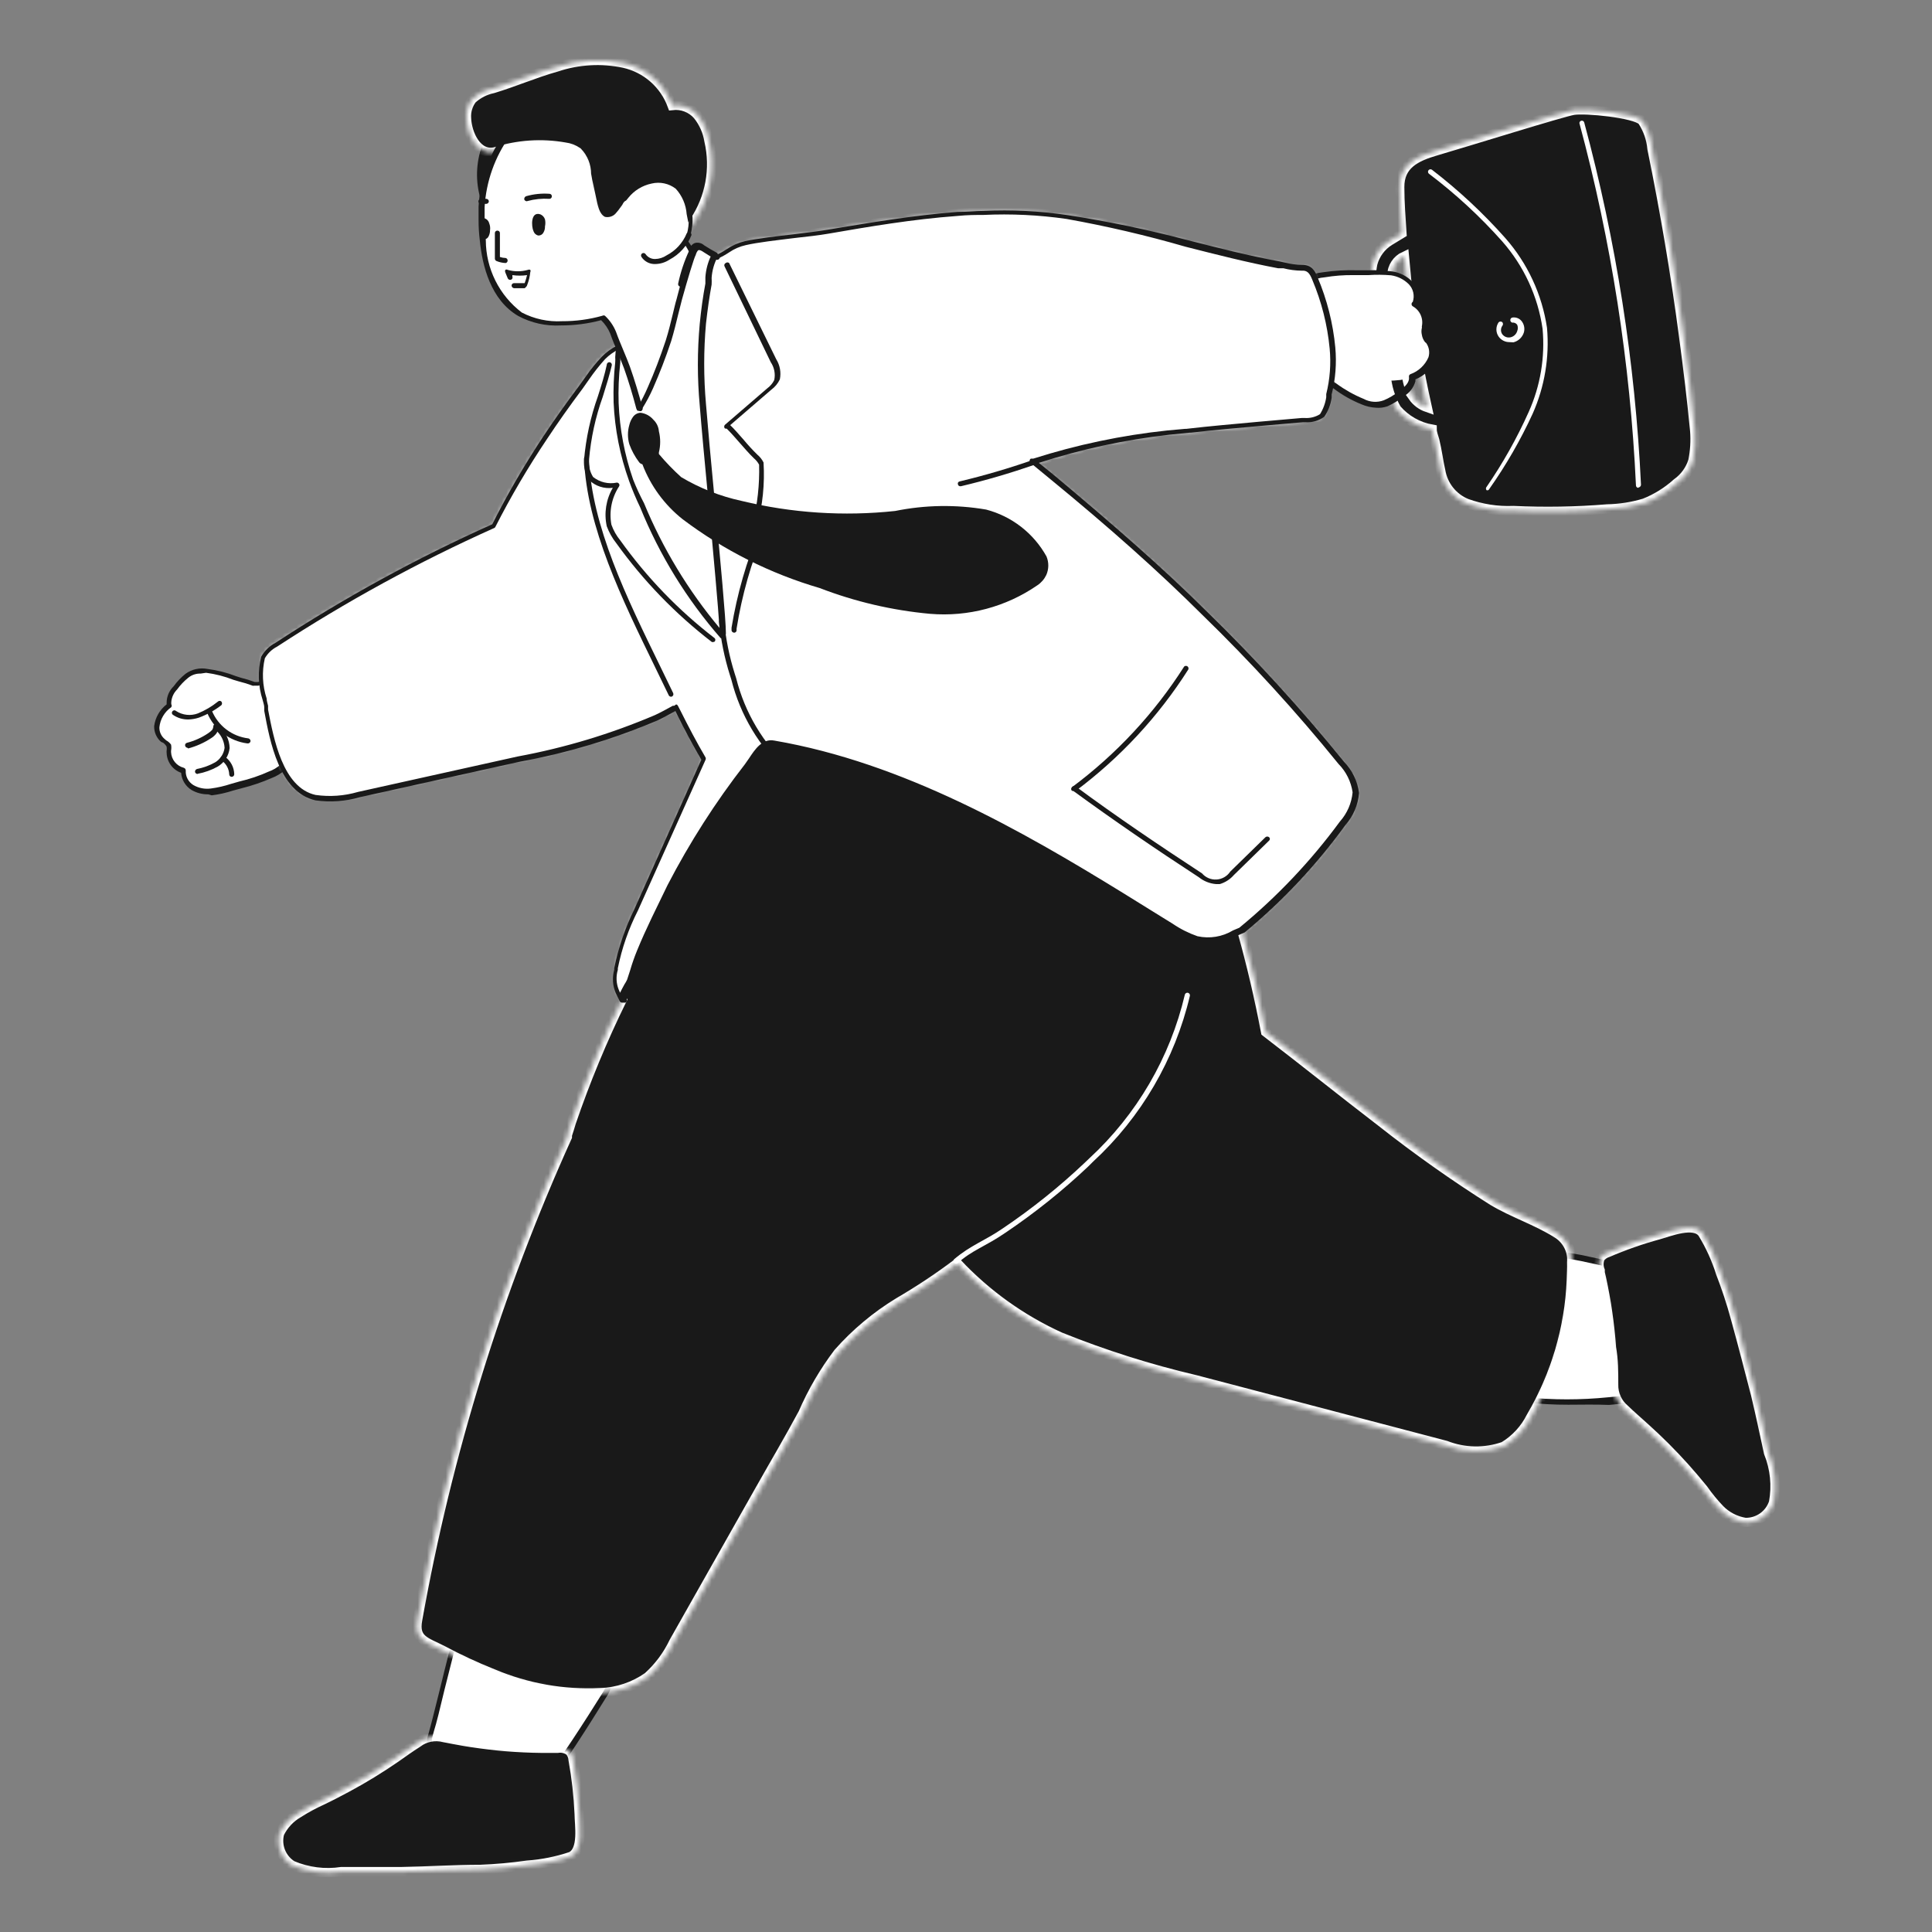 <svg xmlns="http://www.w3.org/2000/svg" width="414" height="414" viewBox="0 0 414 414" fill="none"><rect x="0" y="0" width="414" height="414" fill="#808080" stroke="none"/><path d="M344.655 300.107L347.803 299.848C348.682 299.839 349.532 299.535 350.218 298.985C350.617 298.472 350.87 297.862 350.951 297.217C351.9 292.905 352.849 288.592 353.841 284.28C354.187 282.14 354.662 280.023 355.264 277.94C355.695 276.647 357.334 275.31 356.471 273.628C356.183 273.264 355.825 272.961 355.417 272.739C355.01 272.517 354.561 272.379 354.099 272.334L338.919 269.057C336.487 268.716 334.09 268.153 331.761 267.375C331.243 267.159 327.103 265.219 327.103 265.391C326.501 265.088 325.837 264.93 325.163 264.93C324.488 264.93 323.824 265.088 323.222 265.391C322.796 265.797 322.458 266.285 322.228 266.827C321.998 267.368 321.881 267.951 321.885 268.539C321.454 271.903 321.023 275.223 320.634 278.587C320.412 282.343 319.907 286.077 319.125 289.757C318.745 291.313 318.806 292.944 319.301 294.467C319.797 295.991 320.706 297.346 321.928 298.382C323.45 299.328 325.185 299.876 326.974 299.977C332.849 300.594 338.771 300.637 344.655 300.107Z" fill="white"></path><path d="M92.503 370.875C92.423 371.254 92.322 371.628 92.201 371.996C90.864 376.74 96.514 378.034 99.748 379.802C101.959 380.97 104.066 382.326 106.044 383.856C107.046 384.614 107.933 385.515 108.675 386.529C109.322 387.392 109.926 387.996 111.219 387.435C112.795 386.519 114.244 385.403 115.532 384.114C120.362 377.473 125.063 370.099 129.375 363.069C130.036 362.11 130.459 361.008 130.609 359.853C130.759 358.698 130.632 357.524 130.238 356.428C129.849 355.479 128.297 354.876 127.478 354.401C126.011 353.539 124.545 352.719 123.165 351.986C117.197 349.057 110.957 346.718 104.535 345C103.857 344.695 103.122 344.538 102.379 344.538C101.635 344.538 100.901 344.695 100.223 345C99.341 345.733 98.721 346.731 98.454 347.846C97.204 351.641 93.624 367.08 92.503 370.875Z" fill="white"></path><path d="M43.125 148.695C41.444 148.898 39.793 149.304 38.209 149.902C35.147 151.239 31.611 155.509 34.888 158.527C35.319 158.916 35.88 159.261 36.096 159.821C36.184 160.32 36.184 160.831 36.096 161.331C36.169 162.209 36.511 163.044 37.074 163.722C37.637 164.401 38.394 164.891 39.244 165.126C39.211 165.843 39.369 166.557 39.702 167.194C40.036 167.83 40.532 168.367 41.141 168.748C42.438 169.52 43.96 169.825 45.454 169.611C47.583 169.284 49.687 168.808 51.75 168.187C53.938 167.643 56.074 166.907 58.133 165.988C59.142 165.608 60.066 165.03 60.85 164.29C61.635 163.55 62.265 162.661 62.704 161.676C63.22 159.886 63.22 157.988 62.704 156.199C62.312 154.217 61.809 152.258 61.194 150.334C61.005 149.506 60.641 148.728 60.128 148.052C59.615 147.375 58.964 146.815 58.219 146.409C57.19 146.022 56.056 146.022 55.028 146.409C51.017 147.531 47.049 148.005 43.125 148.695Z" fill="white"></path><path d="M44.333 143.908C43.591 143.744 42.822 143.74 42.079 143.896C41.335 144.053 40.633 144.365 40.02 144.814C39.07 145.556 38.228 146.427 37.519 147.402C37.098 147.802 36.763 148.284 36.533 148.818C36.304 149.351 36.184 149.926 36.182 150.507C36.281 151.009 36.496 151.482 36.811 151.886C37.125 152.291 37.53 152.616 37.993 152.835C39.873 153.676 41.971 153.903 43.987 153.482C46.316 153.18 48.645 152.706 50.974 152.447C52.024 152.495 53.071 152.302 54.035 151.884C54.999 151.465 55.855 150.832 56.537 150.032C58.521 147.1 51.966 145.978 50.327 145.418C48.409 144.638 46.391 144.13 44.333 143.908Z" fill="white"></path><path d="M291.956 86.25C292.694 86.638 293.506 86.866 294.339 86.918C295.171 86.97 296.006 86.845 296.786 86.552C297.987 86.018 299.117 85.337 300.15 84.525C301.274 83.903 302.11 82.866 302.479 81.636C302.515 81.077 302.42 80.517 302.203 80.001C301.986 79.484 301.652 79.025 301.228 78.66C299.498 77.221 297.351 76.374 295.104 76.245C292.517 75.9 289.929 75.727 287.385 75.339C286.293 74.982 285.133 74.882 283.996 75.046C282.859 75.211 281.776 75.636 280.83 76.288C277.898 78.832 284.496 81.851 286.048 82.929C287.872 84.277 289.857 85.392 291.956 86.25Z" fill="white"></path><mask id="path-6-inside-1_481_430" fill="white"><path d="M363.156 92.287C362.509 85.517 361.689 78.789 360.784 72.062C359.016 58.607 356.73 45.195 354.013 31.912C353.825 29.755 353.099 27.679 351.9 25.875C350.304 24.236 339.653 23.201 337.151 23.632C334.65 24.064 315.071 30.187 307.697 32.344C303.384 33.594 299.891 35.319 299.934 40.106C299.934 43.384 300.193 46.704 300.409 50.025L297.778 51.62C295.994 52.724 294.698 54.467 294.156 56.494C293.746 58.572 293.746 60.711 294.156 62.79C294.587 65.765 295.104 68.698 295.579 71.674L297.002 80.299C297.207 82.896 297.988 85.415 299.288 87.673C301.241 89.946 303.924 91.471 306.878 91.985C306.878 92.762 307.223 93.581 307.438 94.357C307.999 96.643 308.214 98.67 308.732 100.955C308.994 102.478 309.638 103.91 310.603 105.117C311.568 106.323 312.824 107.266 314.252 107.855C317.468 109.023 320.881 109.55 324.3 109.408C330.999 109.724 337.712 109.609 344.396 109.063C347.1 109.011 349.784 108.59 352.374 107.812C354.927 106.8 357.279 105.34 359.318 103.5C360.957 102.34 362.17 100.673 362.768 98.756C363.197 96.628 363.328 94.451 363.156 92.287ZM302.781 84.999C301.833 82.967 301.291 80.77 301.185 78.53C300.797 76.159 300.409 73.83 300.064 71.458C299.053 67.358 298.447 63.17 298.253 58.952C298.277 58.094 298.541 57.261 299.013 56.545C299.485 55.829 300.148 55.258 300.926 54.898C301.53 61.669 302.306 68.396 303.428 75.08C304.118 79.177 304.937 83.274 305.842 87.328C304.588 86.898 303.501 86.083 302.737 84.999H302.781Z"></path></mask><path d="M363.156 92.287C362.509 85.517 361.689 78.789 360.784 72.062C359.016 58.607 356.73 45.195 354.013 31.912C353.825 29.755 353.099 27.679 351.9 25.875C350.304 24.236 339.653 23.201 337.151 23.632C334.65 24.064 315.071 30.187 307.697 32.344C303.384 33.594 299.891 35.319 299.934 40.106C299.934 43.384 300.193 46.704 300.409 50.025L297.778 51.62C295.994 52.724 294.698 54.467 294.156 56.494C293.746 58.572 293.746 60.711 294.156 62.79C294.587 65.765 295.104 68.698 295.579 71.674L297.002 80.299C297.207 82.896 297.988 85.415 299.288 87.673C301.241 89.946 303.924 91.471 306.878 91.985C306.878 92.762 307.223 93.581 307.438 94.357C307.999 96.643 308.214 98.67 308.732 100.955C308.994 102.478 309.638 103.91 310.603 105.117C311.568 106.323 312.824 107.266 314.252 107.855C317.468 109.023 320.881 109.55 324.3 109.408C330.999 109.724 337.712 109.609 344.396 109.063C347.1 109.011 349.784 108.59 352.374 107.812C354.927 106.8 357.279 105.34 359.318 103.5C360.957 102.34 362.17 100.673 362.768 98.756C363.197 96.628 363.328 94.451 363.156 92.287ZM302.781 84.999C301.833 82.967 301.291 80.77 301.185 78.53C300.797 76.159 300.409 73.83 300.064 71.458C299.053 67.358 298.447 63.17 298.253 58.952C298.277 58.094 298.541 57.261 299.013 56.545C299.485 55.829 300.148 55.258 300.926 54.898C301.53 61.669 302.306 68.396 303.428 75.08C304.118 79.177 304.937 83.274 305.842 87.328C304.588 86.898 303.501 86.083 302.737 84.999H302.781Z" fill="#191919" stroke="white" stroke-width="2" mask="url(#path-6-inside-1_481_430)"></path><path d="M294.587 81.42C296.421 81.635 298.273 81.635 300.107 81.42C303.729 80.902 308.732 77.452 306.101 73.269C305.683 72.763 305.375 72.175 305.196 71.544C305.188 70.997 305.29 70.454 305.497 69.948C305.698 68.991 305.588 67.994 305.185 67.103C304.782 66.212 304.106 65.471 303.255 64.989C303.5 64.251 303.541 63.461 303.374 62.702C303.207 61.943 302.838 61.243 302.306 60.676C301.149 59.513 299.626 58.782 297.994 58.606C295.639 58.434 293.276 58.434 290.921 58.606C288.468 58.527 286.013 58.685 283.59 59.081C281.228 59.29 279.043 60.421 277.509 62.229C276.509 64.001 276.031 66.019 276.129 68.051C276 70.263 276 72.48 276.129 74.692C276.084 75.623 276.242 76.553 276.592 77.417C276.942 78.28 277.476 79.058 278.156 79.695C279.17 80.332 280.381 80.577 281.563 80.385C285.962 80.341 290.274 81.031 294.587 81.42Z" fill="white"></path><path d="M336.073 301.013C332.975 301.022 329.879 300.849 326.801 300.495C324.904 300.4 323.063 299.821 321.454 298.813C320.17 297.697 319.214 296.252 318.69 294.634C318.165 293.015 318.092 291.285 318.478 289.628C319.143 287.012 319.576 284.342 319.772 281.65C319.772 280.744 319.772 279.838 320.074 278.933L321.324 268.885C321.329 268.227 321.47 267.577 321.737 266.976C322.004 266.375 322.392 265.836 322.877 265.391C323.542 265.044 324.282 264.862 325.033 264.862C325.784 264.862 326.524 265.044 327.189 265.391C328.683 265.87 330.127 266.491 331.502 267.246L332.062 267.375C333.635 267.964 335.27 268.369 336.936 268.583L339.092 268.971L354.315 272.291C354.848 272.34 355.365 272.499 355.833 272.759C356.301 273.019 356.709 273.374 357.032 273.801C357.808 275.138 357.032 276.302 356.428 277.294C356.216 277.64 356.029 278 355.867 278.372C355.414 279.779 355.082 281.221 354.876 282.685C354.876 283.418 354.574 284.108 354.444 284.798L351.555 297.735C351.464 298.466 351.164 299.154 350.692 299.719C349.937 300.402 348.951 300.772 347.932 300.754L344.784 301.056C341.679 300.926 338.79 301.013 336.073 301.013ZM324.774 265.909C324.331 265.884 323.892 266.005 323.524 266.254C323.159 266.623 322.872 267.061 322.679 267.542C322.487 268.024 322.393 268.539 322.402 269.057L321.152 279.105C321.152 279.968 321.152 280.873 320.85 281.736C320.622 284.484 320.175 287.21 319.513 289.886C319.183 291.339 319.249 292.854 319.704 294.272C320.16 295.691 320.987 296.961 322.101 297.951C323.56 298.843 325.222 299.347 326.931 299.417C332.81 300.007 338.733 300.007 344.612 299.417L347.76 299.115C348.51 299.139 349.244 298.895 349.83 298.425C350.158 297.983 350.366 297.463 350.434 296.916L353.28 284.625C353.28 283.935 353.582 283.245 353.711 282.512C353.969 281.055 354.315 279.615 354.746 278.2C354.924 277.742 355.156 277.308 355.436 276.906C356.083 275.871 356.428 275.224 355.997 274.534C355.749 274.244 355.446 274.007 355.106 273.837C354.765 273.667 354.393 273.566 354.013 273.542L338.79 270.221L336.677 269.833C334.914 269.618 333.189 269.168 331.545 268.496L331.071 268.281C328.828 267.289 327.491 266.685 327.146 266.599C326.393 266.256 325.594 266.024 324.774 265.909Z" fill="#191919"></path><path d="M110.314 388.125C109.881 388.087 109.464 387.941 109.102 387.7C108.74 387.459 108.445 387.13 108.244 386.745C107.532 385.785 106.69 384.929 105.742 384.201C103.777 382.686 101.685 381.344 99.489 380.19L97.463 379.5C94.358 378.077 90.476 376.309 91.684 371.996L91.986 370.918C92.417 369.409 93.279 365.916 94.185 362.293C95.565 356.644 97.161 350.218 97.894 348.019C98.199 346.783 98.894 345.679 99.877 344.871C100.631 344.537 101.447 344.364 102.271 344.364C103.095 344.364 103.911 344.537 104.664 344.871C111.15 346.565 117.449 348.905 123.467 351.857C124.976 352.59 126.442 353.409 127.779 354.272L128.383 354.617C129.376 354.986 130.223 355.667 130.798 356.557C131.231 357.736 131.374 359.001 131.217 360.247C131.059 361.493 130.605 362.682 129.892 363.716C126.141 369.754 121.267 377.559 115.791 384.847C114.505 386.176 113.056 387.335 111.478 388.297C111.082 388.33 110.683 388.271 110.314 388.125ZM102.077 345C101.513 344.977 100.957 345.128 100.481 345.431C99.698 346.104 99.154 347.011 98.929 348.019C98.196 350.175 96.643 356.644 95.22 362.207C94.314 366.045 93.495 369.366 93.021 370.832L92.719 371.91C91.77 375.317 94.875 376.74 97.894 378.12L100.007 379.112C102.253 380.365 104.389 381.807 106.389 383.424C107.434 384.21 108.363 385.139 109.149 386.184C109.753 387.09 110.141 387.349 111.004 386.961C112.459 386.071 113.805 385.014 115.014 383.812C120.362 376.567 125.364 368.762 129.116 362.767C129.713 361.869 130.093 360.845 130.228 359.775C130.363 358.705 130.248 357.619 129.892 356.601C129.677 356.04 128.771 355.566 128.038 355.177L127.348 354.789C125.925 353.97 124.459 353.151 123.036 352.417C117.1 349.505 110.888 347.194 104.492 345.517C103.707 345.262 102.898 345.089 102.077 345Z" fill="#191919"></path><path d="M44.634 170.214C43.362 170.238 42.109 169.91 41.012 169.265C40.384 168.869 39.858 168.331 39.476 167.694C39.094 167.058 38.867 166.34 38.812 165.6C37.917 165.283 37.14 164.701 36.585 163.93C36.03 163.159 35.724 162.237 35.708 161.287C35.686 161.159 35.686 161.028 35.708 160.899C35.754 160.599 35.754 160.294 35.708 159.994C35.525 159.671 35.275 159.392 34.974 159.174L34.5 158.959C34.023 158.54 33.645 158.022 33.391 157.44C33.138 156.859 33.016 156.229 33.034 155.595C33.273 153.75 34.235 152.075 35.708 150.937V150.592C35.709 149.932 35.843 149.278 36.102 148.67C36.361 148.063 36.741 147.514 37.217 147.056C37.939 146.053 38.795 145.154 39.761 144.382C40.432 143.897 41.195 143.554 42.004 143.376C42.813 143.198 43.649 143.188 44.462 143.347C46.559 143.613 48.615 144.134 50.586 144.9L51.664 145.245C52.659 145.486 53.638 145.788 54.596 146.15H55.286C56.26 145.787 57.332 145.787 58.305 146.15C59.129 146.592 59.848 147.206 60.413 147.95C60.979 148.694 61.378 149.551 61.583 150.463C62.191 152.404 62.695 154.376 63.092 156.371C63.633 158.259 63.633 160.262 63.092 162.15C62.624 163.198 61.953 164.142 61.116 164.926C60.279 165.711 59.294 166.321 58.219 166.721C56.127 167.633 53.964 168.369 51.75 168.92L49.982 169.395C48.481 169.887 46.935 170.234 45.367 170.43L44.634 170.214ZM42.996 144.339C42.024 144.307 41.074 144.629 40.322 145.245C39.423 145.969 38.626 146.81 37.95 147.746C37.222 148.473 36.779 149.437 36.699 150.463V150.894C36.761 150.991 36.793 151.103 36.793 151.218C36.793 151.332 36.761 151.444 36.699 151.541C35.987 152.032 35.391 152.672 34.952 153.417C34.512 154.161 34.24 154.993 34.155 155.854C34.141 156.328 34.235 156.799 34.429 157.233C34.623 157.666 34.913 158.049 35.276 158.355L35.621 158.657C36.031 158.875 36.386 159.185 36.656 159.562C36.738 159.99 36.738 160.429 36.656 160.856C36.656 160.856 36.656 161.115 36.656 161.201C36.696 161.972 36.981 162.71 37.47 163.307C37.959 163.904 38.626 164.33 39.373 164.522C39.502 164.56 39.614 164.64 39.692 164.749C39.77 164.859 39.81 164.991 39.804 165.125C39.77 165.743 39.904 166.358 40.193 166.905C40.482 167.452 40.914 167.91 41.443 168.23C42.578 168.884 43.898 169.142 45.195 168.964C46.66 168.769 48.104 168.437 49.508 167.972L51.319 167.454C53.468 166.958 55.562 166.25 57.572 165.341C58.519 165.012 59.389 164.495 60.13 163.82C60.871 163.146 61.468 162.328 61.884 161.417C62.374 159.712 62.374 157.903 61.884 156.199C61.483 154.29 60.979 152.404 60.375 150.549C60.206 149.792 59.881 149.079 59.421 148.455C58.961 147.832 58.375 147.311 57.701 146.927C56.95 146.649 56.124 146.649 55.373 146.927H54.855H54.424C54.376 146.947 54.325 146.957 54.273 146.957C54.221 146.957 54.17 146.947 54.122 146.927C53.164 146.564 52.185 146.262 51.189 146.021L50.025 145.676C48.139 144.937 46.169 144.43 44.16 144.167L42.996 144.339Z" fill="#191919"></path><path d="M294.846 87.371C293.775 87.313 292.724 87.064 291.741 86.638C289.599 85.775 287.583 84.629 285.746 83.231L284.625 82.585C283.652 82.043 282.715 81.438 281.822 80.773H280.959C279.838 80.909 278.707 80.6 277.811 79.911C277.085 79.225 276.511 78.395 276.124 77.474C275.738 76.553 275.549 75.562 275.569 74.563C275.569 72.278 275.569 69.949 275.569 67.879C275.487 65.737 276.011 63.614 277.078 61.755C277.866 60.796 278.835 60.001 279.93 59.416C281.025 58.832 282.225 58.469 283.461 58.348C285.929 57.98 288.426 57.836 290.921 57.917H293.25C294.965 57.853 296.682 57.939 298.382 58.176C300.03 58.418 301.55 59.208 302.694 60.418C303.22 60.992 303.603 61.681 303.813 62.431C304.022 63.18 304.053 63.968 303.902 64.731C304.795 65.292 305.494 66.115 305.903 67.087C306.312 68.059 306.411 69.134 306.187 70.165V70.553C306.133 70.881 306.133 71.216 306.187 71.545C306.278 71.947 306.471 72.318 306.748 72.623L307.05 73.097C307.444 73.654 307.7 74.296 307.797 74.97C307.894 75.645 307.831 76.333 307.611 76.978C307.231 77.958 306.652 78.847 305.909 79.59C305.167 80.332 304.277 80.912 303.298 81.291C303.317 81.434 303.317 81.579 303.298 81.722C302.911 83.094 301.996 84.257 300.754 84.957C299.697 85.804 298.538 86.514 297.304 87.07C296.514 87.34 295.677 87.443 294.846 87.371ZM290.016 58.952C287.95 58.925 285.886 59.084 283.849 59.426C282.753 59.513 281.685 59.817 280.708 60.32C279.73 60.824 278.863 61.517 278.156 62.359C277.21 64.056 276.747 65.98 276.819 67.922C276.819 69.949 276.819 72.235 276.819 74.477C276.788 75.329 276.933 76.179 277.245 76.973C277.556 77.767 278.028 78.488 278.631 79.091C279.571 79.629 280.662 79.841 281.736 79.695H282.21H282.512C283.417 80.379 284.368 80.998 285.358 81.55C285.732 81.755 286.093 81.986 286.436 82.24C288.223 83.549 290.164 84.635 292.215 85.474C292.87 85.829 293.595 86.04 294.338 86.093C295.082 86.145 295.829 86.037 296.527 85.776C297.695 85.29 298.784 84.637 299.762 83.835C300.754 83.102 301.746 82.326 301.918 81.291C301.938 81.105 301.938 80.917 301.918 80.73C301.902 80.611 301.927 80.49 301.99 80.388C302.053 80.286 302.149 80.209 302.263 80.17C303.116 79.86 303.897 79.379 304.557 78.756C305.218 78.133 305.743 77.381 306.101 76.547C306.256 76.041 306.294 75.506 306.212 74.983C306.129 74.46 305.93 73.963 305.627 73.528L305.368 73.313C305.002 72.85 304.764 72.3 304.678 71.717C304.568 71.249 304.568 70.762 304.678 70.294C304.703 70.18 304.703 70.063 304.678 69.949C304.86 69.117 304.77 68.249 304.421 67.472C304.071 66.695 303.481 66.052 302.737 65.636C302.657 65.586 302.591 65.516 302.545 65.433C302.5 65.35 302.476 65.257 302.476 65.162C302.476 65.067 302.5 64.974 302.545 64.891C302.591 64.808 302.657 64.738 302.737 64.688C302.954 64.037 302.989 63.339 302.837 62.67C302.685 62.001 302.352 61.386 301.875 60.893C300.846 59.87 299.516 59.205 298.08 58.995C296.474 58.856 294.859 58.841 293.25 58.952H290.145H290.016Z" fill="#191919"></path><mask id="path-12-inside-2_481_430" fill="white"><path d="M336.806 270.523C336.907 269.283 336.658 268.038 336.086 266.933C335.514 265.827 334.643 264.905 333.572 264.27C329.259 261.553 324.257 259.958 319.858 257.327C311.62 252.126 303.66 246.497 296.01 240.465C287.687 234.083 279.536 227.528 271.213 221.145C269.833 213.871 268.151 206.684 266.168 199.583C274.293 192.874 281.538 185.165 287.73 176.64C289.387 174.823 290.375 172.496 290.533 170.042C290.193 167.641 289.107 165.409 287.428 163.659C278.356 152.395 268.636 141.668 258.319 131.531C247.883 121.138 236.756 111.478 225.414 102.163L221.533 98.972H222.051C231.171 95.952 240.579 93.885 250.125 92.805L253.316 92.46H254.567H254.136C262.373 91.555 270.653 90.951 278.933 90.131C280.14 90.131 282.21 90.131 283.245 89.096C284.02 87.64 284.49 86.04 284.625 84.396C285.421 81.154 285.683 77.803 285.401 74.477C284.883 69.361 283.619 64.349 281.649 59.599C281.046 58.176 280.399 57.227 278.803 57.27C277.143 57.23 275.494 56.999 273.887 56.58C258.664 53.691 243.699 48.602 228.563 46.403C222.626 45.517 216.618 45.214 210.623 45.497C208.854 45.497 207.043 45.497 205.103 45.756C195.815 46.545 186.574 47.812 177.416 49.551C172.759 50.327 164.479 50.974 159.649 52.009C157.482 52.718 155.422 53.719 153.525 54.984C150.703 56.668 148.169 58.794 146.021 61.281C143.908 63.049 141.709 64.86 139.854 66.801C138.207 69.009 136.406 71.099 134.464 73.054C132.612 74.041 130.864 75.212 129.246 76.547C127.499 78.608 125.872 80.768 124.373 83.016C121.742 86.552 119.198 90.131 116.739 93.797C112.642 99.886 108.926 106.223 105.613 112.772C89.482 119.955 73.938 128.39 59.124 138C57.942 138.629 56.968 139.588 56.321 140.76C55.611 144.264 55.834 147.892 56.968 151.283C58.176 157.622 59.987 169.093 67.663 170.818C70.782 171.255 73.958 171.02 76.978 170.128L111.176 162.538C121.336 160.682 131.258 157.702 140.76 153.654C142.183 152.964 143.52 152.188 145.073 151.455L145.676 152.619C147.358 155.983 149.126 159.347 151.024 162.581L136.534 194.882C134.577 198.853 133.128 203.055 132.221 207.388C131.742 209.023 131.833 210.772 132.48 212.348C132.739 212.994 133.041 213.555 133.343 214.159C129.132 222.729 125.474 231.558 122.389 240.594C122.13 241.457 121.871 242.363 121.569 243.225V243.613C106.628 276.651 95.851 311.417 89.484 347.113C88.665 351.426 91.339 351.814 94.832 353.625C98.358 355.506 101.986 357.191 105.699 358.671C112.946 361.725 120.787 363.111 128.642 362.724C132.293 362.602 135.83 361.418 138.819 359.318C141.147 357.221 143.037 354.686 144.383 351.857L162.883 319.125C165.945 313.691 169.136 308.301 172.069 302.824C174.057 298.225 176.591 293.881 179.616 289.886C183.364 285.652 187.724 282.004 192.553 279.062C196.912 276.525 201.117 273.731 205.146 270.696C211.394 277.341 218.88 282.703 227.183 286.479C236.608 290.278 246.311 293.349 256.206 295.665L309.81 309.724C313.791 311.28 318.198 311.357 322.23 309.939C324.751 308.412 326.786 306.198 328.095 303.557C333.323 294.681 336.285 284.654 336.72 274.361C336.763 272.766 336.849 271.688 336.806 270.523Z"></path></mask><path d="M336.806 270.523C336.907 269.283 336.658 268.038 336.086 266.933C335.514 265.827 334.643 264.905 333.572 264.27C329.259 261.553 324.257 259.958 319.858 257.327C311.62 252.126 303.66 246.497 296.01 240.465C287.687 234.083 279.536 227.528 271.213 221.145C269.833 213.871 268.151 206.684 266.168 199.583C274.293 192.874 281.538 185.165 287.73 176.64C289.387 174.823 290.375 172.496 290.533 170.042C290.193 167.641 289.107 165.409 287.428 163.659C278.356 152.395 268.636 141.668 258.319 131.531C247.883 121.138 236.756 111.478 225.414 102.163L221.533 98.972H222.051C231.171 95.952 240.579 93.885 250.125 92.805L253.316 92.46H254.567H254.136C262.373 91.555 270.653 90.951 278.933 90.131C280.14 90.131 282.21 90.131 283.245 89.096C284.02 87.64 284.49 86.04 284.625 84.396C285.421 81.154 285.683 77.803 285.401 74.477C284.883 69.361 283.619 64.349 281.649 59.599C281.046 58.176 280.399 57.227 278.803 57.27C277.143 57.23 275.494 56.999 273.887 56.58C258.664 53.691 243.699 48.602 228.563 46.403C222.626 45.517 216.618 45.214 210.623 45.497C208.854 45.497 207.043 45.497 205.103 45.756C195.815 46.545 186.574 47.812 177.416 49.551C172.759 50.327 164.479 50.974 159.649 52.009C157.482 52.718 155.422 53.719 153.525 54.984C150.703 56.668 148.169 58.794 146.021 61.281C143.908 63.049 141.709 64.86 139.854 66.801C138.207 69.009 136.406 71.099 134.464 73.054C132.612 74.041 130.864 75.212 129.246 76.547C127.499 78.608 125.872 80.768 124.373 83.016C121.742 86.552 119.198 90.131 116.739 93.797C112.642 99.886 108.926 106.223 105.613 112.772C89.482 119.955 73.938 128.39 59.124 138C57.942 138.629 56.968 139.588 56.321 140.76C55.611 144.264 55.834 147.892 56.968 151.283C58.176 157.622 59.987 169.093 67.663 170.818C70.782 171.255 73.958 171.02 76.978 170.128L111.176 162.538C121.336 160.682 131.258 157.702 140.76 153.654C142.183 152.964 143.52 152.188 145.073 151.455L145.676 152.619C147.358 155.983 149.126 159.347 151.024 162.581L136.534 194.882C134.577 198.853 133.128 203.055 132.221 207.388C131.742 209.023 131.833 210.772 132.48 212.348C132.739 212.994 133.041 213.555 133.343 214.159C129.132 222.729 125.474 231.558 122.389 240.594C122.13 241.457 121.871 242.363 121.569 243.225V243.613C106.628 276.651 95.851 311.417 89.484 347.113C88.665 351.426 91.339 351.814 94.832 353.625C98.358 355.506 101.986 357.191 105.699 358.671C112.946 361.725 120.787 363.111 128.642 362.724C132.293 362.602 135.83 361.418 138.819 359.318C141.147 357.221 143.037 354.686 144.383 351.857L162.883 319.125C165.945 313.691 169.136 308.301 172.069 302.824C174.057 298.225 176.591 293.881 179.616 289.886C183.364 285.652 187.724 282.004 192.553 279.062C196.912 276.525 201.117 273.731 205.146 270.696C211.394 277.341 218.88 282.703 227.183 286.479C236.608 290.278 246.311 293.349 256.206 295.665L309.81 309.724C313.791 311.28 318.198 311.357 322.23 309.939C324.751 308.412 326.786 306.198 328.095 303.557C333.323 294.681 336.285 284.654 336.72 274.361C336.763 272.766 336.849 271.688 336.806 270.523Z" fill="#191919" stroke="white" stroke-width="2" mask="url(#path-12-inside-2_481_430)"></path><path d="M67.663 170.991C70.782 171.428 73.958 171.192 76.978 170.301L111.176 162.711C121.336 160.854 131.258 157.875 140.76 153.827C142.183 153.137 143.52 152.361 145.073 151.628L145.676 152.792C147.358 156.156 149.126 159.519 151.024 162.754L136.534 195.054C134.577 199.026 133.128 203.227 132.221 207.561C131.742 209.195 131.833 210.944 132.48 212.52C132.739 213.124 133.041 213.728 133.343 214.331C133.084 213.814 135.068 210.795 135.24 210.278C135.93 208.164 136.534 205.965 137.353 204.024C139.337 199.281 141.666 194.623 143.865 190.095C148.591 180.996 154.118 172.337 160.382 164.22C161.891 162.236 163.444 158.873 166.204 159.347C193.157 163.875 217.523 177.761 240.638 191.993L251.289 198.591C252.967 199.742 254.795 200.657 256.723 201.308C259.992 201.888 263.36 201.226 266.168 199.453C274.293 192.745 281.538 185.036 287.73 176.511C289.387 174.694 290.375 172.367 290.533 169.913C290.193 167.512 289.107 165.279 287.428 163.53C278.352 152.31 268.632 141.626 258.319 131.531C247.883 121.138 236.756 111.478 225.414 102.163L221.533 98.972H222.051C231.171 95.952 240.579 93.885 250.125 92.805L253.316 92.46H254.567H254.136C262.373 91.555 270.653 90.951 278.933 90.131C280.14 90.131 282.21 90.131 283.245 89.096C284.02 87.64 284.49 86.04 284.625 84.396C285.421 81.154 285.683 77.803 285.401 74.477C284.883 69.361 283.619 64.349 281.649 59.599C281.046 58.176 280.399 57.227 278.803 57.27C277.143 57.23 275.494 56.999 273.887 56.58C258.664 53.691 243.699 48.602 228.563 46.403C222.626 45.517 216.618 45.214 210.623 45.497C208.854 45.497 207.043 45.497 205.103 45.756C195.815 46.545 186.574 47.812 177.416 49.551C172.759 50.327 164.479 50.974 159.649 52.009C157.482 52.718 155.422 53.719 153.525 54.984C150.703 56.668 148.169 58.794 146.021 61.281C143.908 63.049 141.709 64.86 139.854 66.801C138.207 69.009 136.406 71.099 134.464 73.054C132.612 74.041 130.864 75.212 129.246 76.547C127.499 78.608 125.872 80.768 124.373 83.016C121.742 86.552 119.198 90.131 116.739 93.797C112.642 99.886 108.926 106.223 105.613 112.772C89.482 119.955 73.938 128.39 59.124 138C57.942 138.629 56.968 139.588 56.321 140.76C55.611 144.264 55.834 147.892 56.968 151.283C58.176 157.794 59.987 169.266 67.663 170.991Z" fill="white"></path><path d="M133.299 214.849C133.206 214.845 133.114 214.82 133.032 214.775C132.949 214.73 132.879 214.667 132.825 214.59L132.609 214.159L131.919 212.736C131.268 211.177 131.162 209.445 131.618 207.819V207.474C132.511 203.096 133.96 198.85 135.93 194.839L150.291 162.797C148.436 159.605 146.668 156.328 145.072 153.051L144.728 152.361C143.52 153.007 142.312 153.697 141.062 154.301C131.518 158.367 121.553 161.361 111.349 163.228L77.151 170.818C74.058 171.72 70.81 171.955 67.62 171.508C59.858 169.783 57.831 158.872 56.623 152.317V151.541C56.623 151.067 56.407 150.549 56.278 149.989C55.303 146.989 55.199 143.774 55.976 140.717C56.687 139.449 57.751 138.416 59.038 137.741C73.822 128.057 89.353 119.563 105.484 112.34C108.761 105.848 112.418 99.555 116.438 93.495C118.723 90.045 121.224 86.509 124.071 82.714L125.494 80.73C126.543 79.203 127.711 77.761 128.987 76.417C129.941 75.452 131.049 74.65 132.264 74.046C132.973 73.701 133.651 73.297 134.291 72.838C135.498 71.855 136.545 70.691 137.396 69.388C138.071 68.423 138.805 67.501 139.596 66.628C141.579 64.687 143.908 62.876 145.762 61.108C146.609 60.361 147.415 59.569 148.178 58.736C149.651 57.073 151.42 55.699 153.396 54.682C154.211 54.326 154.991 53.893 155.724 53.389C156.933 52.581 158.277 51.997 159.692 51.664C162.366 51.103 166.333 50.629 170.128 50.197C172.888 49.852 175.519 49.55 177.459 49.206C186.084 47.782 195.572 46.144 205.189 45.41C207.431 45.41 209.113 45.195 210.752 45.195C216.776 44.907 222.813 45.211 228.778 46.1C237.419 47.432 245.984 49.217 254.437 51.448C260.906 53.087 267.375 54.769 274.189 56.019L275.353 56.278C276.552 56.581 277.782 56.74 279.019 56.752C281.046 56.752 281.779 58.003 282.339 59.426C284.365 64.205 285.645 69.266 286.134 74.434C286.445 77.817 286.183 81.229 285.358 84.525C285.373 84.755 285.373 84.985 285.358 85.215C285.15 86.685 284.604 88.088 283.763 89.312C282.617 90.151 281.213 90.563 279.795 90.476H279.191L269.79 91.296C265.003 91.727 260.001 92.158 255.127 92.719H254.869L250.556 93.15C241.063 94.224 231.701 96.246 222.611 99.187L225.759 101.732C238.697 112.556 249.392 121.871 258.707 131.143C269.084 141.259 278.861 151.972 287.989 163.228C289.76 165.049 290.894 167.394 291.223 169.912C291.017 172.469 289.989 174.89 288.291 176.812C282.098 185.35 274.853 193.073 266.728 199.798L265.348 200.402C262.821 201.912 259.803 202.376 256.939 201.695C254.99 201.012 253.135 200.085 251.419 198.935L249.004 197.426L240.724 192.294C219.161 179.055 193.89 164.479 166.462 159.821C164.565 159.519 163.314 161.331 162.15 163.142C161.869 163.611 161.552 164.058 161.201 164.479C154.958 172.592 149.459 181.252 144.771 190.354C142.399 194.666 140.243 199.539 138.302 204.197C137.741 205.62 137.267 207.043 136.836 208.509L136.189 210.493C136.003 210.911 135.787 211.315 135.542 211.7C135.047 212.493 134.629 213.331 134.291 214.202C134.336 214.322 134.335 214.456 134.287 214.575C134.239 214.695 134.148 214.792 134.033 214.849H133.299ZM144.9 150.937C144.973 150.953 145.041 150.984 145.101 151.029C145.16 151.074 145.209 151.131 145.245 151.196L145.849 152.361C147.531 155.724 149.299 159.088 151.196 162.322C151.228 162.397 151.245 162.478 151.245 162.56C151.245 162.641 151.228 162.722 151.196 162.797L136.706 195.097C134.71 199.007 133.259 203.171 132.394 207.474V207.819C131.966 209.239 132.042 210.762 132.609 212.132L132.868 212.736C133.084 212.261 133.429 211.657 133.817 210.924C134.031 210.61 134.218 210.278 134.378 209.932L135.024 207.949C135.45 206.485 135.954 205.046 136.534 203.636C138.474 198.892 140.846 194.235 143.046 189.664C147.768 180.554 153.311 171.893 159.606 163.789L160.511 162.495C161.762 160.597 163.358 158.182 165.945 158.7C193.545 163.444 218.989 178.02 240.637 191.345L248.917 196.477L251.289 197.944C252.933 199.064 254.716 199.962 256.594 200.617C259.204 201.198 261.938 200.75 264.227 199.367L265.564 198.806C273.672 192.145 280.916 184.495 287.126 176.036C288.677 174.295 289.629 172.104 289.843 169.783C289.512 167.486 288.454 165.355 286.824 163.702C277.737 152.479 267.987 141.809 257.629 131.747C248.357 122.518 237.921 113.203 224.767 102.422L220.886 99.231C220.806 99.18 220.74 99.11 220.694 99.027C220.648 98.944 220.624 98.851 220.624 98.756C220.624 98.661 220.648 98.568 220.694 98.485C220.74 98.402 220.806 98.332 220.886 98.282H221.404C230.747 95.299 240.371 93.276 250.125 92.244L253.92 91.899H254.179C259.311 91.296 264.529 90.864 269.574 90.39L278.932 89.57H279.622C280.76 89.64 281.89 89.354 282.857 88.751C283.546 87.648 284.001 86.415 284.194 85.129C284.194 84.87 284.194 84.654 284.194 84.439C284.989 81.255 285.237 77.959 284.927 74.692C284.446 69.63 283.195 64.671 281.218 59.987C280.614 58.434 280.054 57.917 278.932 58.003C277.608 57.988 276.291 57.814 275.008 57.486H273.887C267.202 56.235 260.518 54.51 254.049 52.871C245.664 50.443 237.156 48.456 228.562 46.92C222.652 46.065 216.674 45.776 210.709 46.057C209.07 46.057 207.388 46.057 205.189 46.273C195.615 46.963 185.998 48.602 177.546 50.068C175.562 50.413 172.974 50.715 170.171 51.017C166.376 51.491 162.452 51.922 159.821 52.526C158.539 52.808 157.324 53.335 156.242 54.079C155.456 54.596 154.634 55.057 153.784 55.459C151.903 56.393 150.231 57.699 148.868 59.297C148.09 60.13 147.269 60.921 146.409 61.669C144.339 63.437 142.097 65.248 140.286 67.189C139.516 67.996 138.81 68.861 138.173 69.776C137.262 71.175 136.142 72.426 134.852 73.485C134.177 73.985 133.455 74.418 132.696 74.779C131.582 75.334 130.563 76.062 129.677 76.935C128.45 78.298 127.312 79.738 126.27 81.247L124.847 83.274C122.001 87.069 119.543 90.562 117.257 94.012C113.17 100.093 109.454 106.415 106.131 112.944C106.104 112.996 106.068 113.041 106.023 113.078C105.979 113.115 105.927 113.143 105.872 113.16C89.732 120.391 74.188 128.885 59.383 138.56C58.284 139.124 57.371 139.992 56.752 141.062C56.093 143.918 56.228 146.901 57.141 149.687C57.141 150.247 57.356 150.765 57.443 151.239V152.059C58.65 158.312 60.591 168.791 67.62 170.344C70.665 170.779 73.767 170.559 76.719 169.697L110.917 162.107C121.033 160.24 130.911 157.261 140.372 153.223C141.666 152.619 142.916 151.929 144.167 151.239H144.469L144.9 150.937Z" fill="#191919"></path><mask id="path-15-inside-3_481_430" fill="white"><path d="M343.146 273.844L342.887 272.723V272.248C342.542 271.391 342.542 270.432 342.887 269.575C343.293 269.02 343.868 268.612 344.526 268.41C348.097 266.875 351.772 265.592 355.523 264.572C357.722 263.968 362.983 261.812 364.794 264.227C366.455 266.928 367.773 269.826 368.719 272.852C369.936 275.986 370.987 279.181 371.867 282.426C373.376 287.86 374.756 293.25 376.179 298.727C377.214 303.04 378.12 307.352 378.983 311.32C380.339 314.682 380.713 318.361 380.061 321.928C379.65 323.208 378.836 324.321 377.739 325.099C376.643 325.876 375.324 326.277 373.98 326.241C371.917 325.908 370.014 324.926 368.546 323.438C367.26 322.092 366.078 320.65 365.01 319.125C363.759 317.573 362.423 316.02 361.086 314.511C358.367 311.484 355.488 308.605 352.461 305.886C351.038 304.592 349.571 303.341 348.148 301.961C347.382 301.319 346.772 300.513 346.361 299.602C345.95 298.691 345.75 297.699 345.776 296.7C345.776 294.027 345.776 291.396 345.302 288.765C344.946 283.746 344.225 278.759 343.146 273.844Z"></path></mask><path d="M343.146 273.844L342.887 272.723V272.248C342.542 271.391 342.542 270.432 342.887 269.575C343.293 269.02 343.868 268.612 344.526 268.41C348.097 266.875 351.772 265.592 355.523 264.572C357.722 263.968 362.983 261.812 364.794 264.227C366.455 266.928 367.773 269.826 368.719 272.852C369.936 275.986 370.987 279.181 371.867 282.426C373.376 287.86 374.756 293.25 376.179 298.727C377.214 303.04 378.12 307.352 378.983 311.32C380.339 314.682 380.713 318.361 380.061 321.928C379.65 323.208 378.836 324.321 377.739 325.099C376.643 325.876 375.324 326.277 373.98 326.241C371.917 325.908 370.014 324.926 368.546 323.438C367.26 322.092 366.078 320.65 365.01 319.125C363.759 317.573 362.423 316.02 361.086 314.511C358.367 311.484 355.488 308.605 352.461 305.886C351.038 304.592 349.571 303.341 348.148 301.961C347.382 301.319 346.772 300.513 346.361 299.602C345.95 298.691 345.75 297.699 345.776 296.7C345.776 294.027 345.776 291.396 345.302 288.765C344.946 283.746 344.225 278.759 343.146 273.844Z" fill="#191919" stroke="white" stroke-width="2" mask="url(#path-15-inside-3_481_430)"></path><path d="M105.268 47.438C105.466 47.796 105.737 48.108 106.064 48.353C106.391 48.598 106.767 48.771 107.166 48.861C108.459 48.861 109.236 47.395 109.624 46.144C110.227 44.203 110.874 42.219 111.478 40.236C112.231 38.225 112.71 36.121 112.901 33.983C113.07 31.807 112.372 29.652 110.961 27.988C110.354 27.304 109.569 26.8 108.694 26.534C107.819 26.268 106.887 26.248 106.001 26.479C104.837 26.996 104.362 28.808 103.845 29.886C102.225 33.466 101.801 37.474 102.637 41.314C103.097 43.51 103.992 45.592 105.268 47.438Z" fill="#191919"></path><path d="M139.207 111.478C140.344 113.703 141.797 115.751 143.52 117.559C144.296 118.292 145.504 118.982 146.366 118.292C146.777 117.906 147.037 117.386 147.099 116.826C148.145 108.398 147.184 99.843 144.296 91.856C142.744 86.293 141.191 80.73 139.078 75.296C138.743 74.18 138.17 73.15 137.396 72.278C137.02 71.826 136.53 71.483 135.976 71.286C135.422 71.088 134.825 71.044 134.248 71.156C132.092 71.76 132.394 75.771 132.178 77.496C131.821 80.356 131.705 83.241 131.833 86.121C132.023 91.766 133.07 97.35 134.938 102.681C136.088 105.738 137.517 108.683 139.207 111.478Z" fill="white"></path><path d="M149.73 58.132C149.127 55.459 147.884 52.973 146.107 50.887C146.366 50.327 146.625 49.809 146.841 49.206C148.08 45.431 148.252 41.389 147.339 37.523C146.426 33.657 144.462 30.119 141.666 27.298C139.221 25.008 136.264 23.337 133.041 22.425C130.022 21.562 126.874 21.605 123.812 20.872C118.033 19.492 112.168 24.279 108.847 28.635C105.602 33.201 103.745 38.607 103.5 44.203C103.5 45.066 103.5 46.014 103.5 47.006C103.5 54.337 105.268 63.394 111.737 67.189C114.394 68.574 117.367 69.243 120.362 69.129C123.276 69.123 126.176 68.732 128.987 67.965C129.951 68.875 130.715 69.977 131.229 71.199C132.135 73.744 133.299 76.202 134.205 78.746C136.054 83.857 137.496 89.106 138.517 94.444C138.82 96.049 139.223 97.633 139.725 99.187C139.725 99.619 140.113 100.05 140.544 100.136C140.976 100.222 141.536 99.576 141.795 99.015C143.86 94.141 145.477 89.089 146.625 83.921C147.617 78.272 148.609 72.622 149.471 66.973C149.471 65.766 149.816 64.515 149.902 63.264C150.061 61.553 150.003 59.829 149.73 58.132Z" fill="white"></path><path d="M154.819 136.232C147.554 127.957 141.724 118.527 137.569 108.33C135.334 103.799 134.197 98.805 134.248 93.754C134.254 92.188 134.785 90.669 135.757 89.441C137.097 87.481 138.224 85.385 139.121 83.188C140.586 79.907 141.881 76.553 143.002 73.14C143.908 70.207 144.555 67.189 145.331 64.213C146.143 60.864 147.195 57.578 148.479 54.38C148.479 53.777 148.911 53.173 149.471 53C149.984 52.954 150.494 53.109 150.894 53.432C151.8 54.035 152.662 54.553 153.611 55.07C152.592 57.003 152.017 59.14 151.929 61.324C151.412 64.084 151.024 66.93 150.722 69.733C150.122 75.464 150.05 81.238 150.506 86.983C151.369 97.98 154.776 131.272 154.819 136.232Z" fill="white"></path><path d="M154.819 136.749C154.694 136.795 154.556 136.795 154.431 136.749C147.16 128.431 141.329 118.957 137.181 108.718C136.291 106.878 135.499 104.992 134.809 103.068C132.862 97.661 131.742 91.991 131.488 86.25C131.405 83.37 131.52 80.488 131.833 77.625C131.86 77.266 131.86 76.905 131.833 76.546C131.866 75.81 131.938 75.076 132.049 74.347C132.059 74.279 132.083 74.213 132.119 74.154C132.156 74.095 132.203 74.044 132.26 74.004C132.316 73.964 132.38 73.935 132.447 73.92C132.515 73.905 132.584 73.904 132.653 73.916C132.725 73.921 132.795 73.941 132.859 73.975C132.923 74.009 132.979 74.056 133.024 74.112C133.068 74.169 133.101 74.235 133.118 74.305C133.136 74.375 133.139 74.448 133.127 74.52C133.017 75.22 132.945 75.925 132.911 76.633C132.938 77.006 132.938 77.381 132.911 77.754C132.591 80.617 132.475 83.499 132.566 86.379C132.789 91.965 133.835 97.487 135.671 102.767C136.354 104.49 137.132 106.174 138 107.812C141.999 117.495 147.453 126.512 154.172 134.55C153.913 130.237 152.878 118.766 151.843 107.812C151.024 99.187 150.291 91.295 149.946 86.897C149.408 81.073 149.408 75.212 149.946 69.388C150.248 66.283 150.636 63.523 151.153 60.763C151.153 60.375 151.153 59.9 151.153 59.426C151.258 57.825 151.668 56.259 152.361 54.812C151.599 54.398 150.865 53.938 150.161 53.431C149.859 53.431 149.385 53 149.126 53.087C148.868 53.173 148.609 53.776 148.522 54.078C148.552 54.162 148.552 54.254 148.522 54.337C147.663 56.517 146.943 58.75 146.366 61.022C146.326 61.164 146.231 61.285 146.101 61.358C145.972 61.431 145.819 61.45 145.676 61.41C145.541 61.361 145.43 61.262 145.366 61.133C145.302 61.005 145.29 60.857 145.331 60.72C145.852 58.28 146.648 55.907 147.703 53.647C147.703 53.087 148.221 52.267 148.997 52.051C149.332 51.981 149.678 51.991 150.008 52.081C150.338 52.171 150.642 52.339 150.894 52.569C151.843 53.173 152.706 53.69 153.525 54.121C153.601 54.159 153.668 54.214 153.721 54.281C153.773 54.348 153.809 54.426 153.827 54.51C153.865 54.575 153.885 54.65 153.885 54.725C153.885 54.801 153.865 54.875 153.827 54.941C153.052 56.364 152.596 57.938 152.49 59.555C152.517 60.029 152.517 60.504 152.49 60.978C152.016 63.566 151.628 66.283 151.283 69.345C150.772 75.083 150.772 80.856 151.283 86.595C151.628 90.907 152.361 99.015 153.18 107.51C154.344 119.93 155.552 132.782 155.552 135.757C155.551 135.862 155.523 135.965 155.47 136.056C155.417 136.147 155.341 136.222 155.25 136.275L154.819 136.749Z" fill="#191919"></path><mask id="path-21-inside-4_481_430" fill="white"><path d="M132.566 46.532C132.153 46.939 131.644 47.235 131.087 47.393C130.529 47.552 129.94 47.567 129.375 47.438C127.779 46.834 127.219 44.893 126.874 43.125C126.529 41.357 125.968 39.244 125.666 37.303C125.673 35.536 124.993 33.835 123.769 32.559C122.959 32.003 122.027 31.648 121.052 31.524C116.086 30.642 110.979 30.982 106.174 32.516C102.249 33.508 100.093 28.678 99.964 25.358C99.85 23.89 100.279 22.432 101.171 21.261C102.433 20.109 103.983 19.319 105.656 18.975C110.227 17.595 114.669 15.654 119.284 14.361C123.927 12.813 128.899 12.53 133.687 13.541C136.034 14.061 138.212 15.163 140.021 16.745C141.83 18.328 143.211 20.34 144.038 22.598C145.043 22.477 146.063 22.602 147.01 22.962C147.956 23.323 148.801 23.908 149.471 24.668C150.759 26.261 151.606 28.164 151.929 30.188C152.61 33.125 152.683 36.172 152.141 39.138C151.6 42.105 150.456 44.93 148.781 47.438C148.275 48.364 147.58 49.172 146.74 49.812C145.901 50.451 144.935 50.905 143.908 51.146C142.853 51.199 141.801 51.004 140.835 50.577C139.869 50.15 139.016 49.503 138.345 48.688C137.181 47.438 136.361 45.971 135.283 44.721C134.205 43.47 134.679 43.858 133.989 44.721C133.555 45.355 133.079 45.959 132.566 46.532Z"></path></mask><path d="M132.566 46.532C132.153 46.939 131.644 47.235 131.087 47.393C130.529 47.552 129.94 47.567 129.375 47.438C127.779 46.834 127.219 44.893 126.874 43.125C126.529 41.357 125.968 39.244 125.666 37.303C125.673 35.536 124.993 33.835 123.769 32.559C122.959 32.003 122.027 31.648 121.052 31.524C116.086 30.642 110.979 30.982 106.174 32.516C102.249 33.508 100.093 28.678 99.964 25.358C99.85 23.89 100.279 22.432 101.171 21.261C102.433 20.109 103.983 19.319 105.656 18.975C110.227 17.595 114.669 15.654 119.284 14.361C123.927 12.813 128.899 12.53 133.687 13.541C136.034 14.061 138.212 15.163 140.021 16.745C141.83 18.328 143.211 20.34 144.038 22.598C145.043 22.477 146.063 22.602 147.01 22.962C147.956 23.323 148.801 23.908 149.471 24.668C150.759 26.261 151.606 28.164 151.929 30.188C152.61 33.125 152.683 36.172 152.141 39.138C151.6 42.105 150.456 44.93 148.781 47.438C148.275 48.364 147.58 49.172 146.74 49.812C145.901 50.451 144.935 50.905 143.908 51.146C142.853 51.199 141.801 51.004 140.835 50.577C139.869 50.15 139.016 49.503 138.345 48.688C137.181 47.438 136.361 45.971 135.283 44.721C134.205 43.47 134.679 43.858 133.989 44.721C133.555 45.355 133.079 45.959 132.566 46.532Z" fill="#191919" stroke="white" stroke-width="2" mask="url(#path-21-inside-4_481_430)"></path><path d="M144.814 40.451C146.176 41.951 146.996 43.864 147.142 45.885L147.789 49.163C147.719 50.116 147.407 51.036 146.884 51.836C145.915 53.487 144.379 54.73 142.563 55.333C140.746 55.936 138.772 55.858 137.008 55.114C135.924 54.528 134.979 53.717 134.235 52.735C133.491 51.753 132.966 50.623 132.696 49.421C132.486 48.179 132.551 46.906 132.886 45.691C133.222 44.477 133.819 43.351 134.636 42.392C135.895 40.818 137.665 39.735 139.639 39.33C140.53 39.118 141.458 39.108 142.354 39.302C143.249 39.496 144.09 39.889 144.814 40.451Z" fill="white"></path><path d="M136.922 88.018H136.62C136.572 87.97 136.533 87.913 136.507 87.85C136.481 87.787 136.468 87.72 136.468 87.652C136.468 87.584 136.481 87.516 136.507 87.453C136.533 87.39 136.572 87.333 136.62 87.285C137.449 85.899 138.184 84.458 138.819 82.973C140.199 79.868 141.45 76.59 142.657 72.968C143.261 71.07 143.736 69.086 144.21 67.146C144.469 66.111 144.684 65.076 144.986 64.084C145.82 60.718 146.857 57.406 148.091 54.165C148.157 53.813 148.31 53.482 148.536 53.203C148.762 52.925 149.054 52.707 149.385 52.57C149.72 52.52 150.061 52.541 150.388 52.63C150.714 52.719 151.019 52.875 151.282 53.087C152.274 53.734 153.094 54.208 153.913 54.683C153.976 54.711 154.032 54.751 154.079 54.801C154.126 54.851 154.163 54.909 154.187 54.974C154.211 55.038 154.222 55.106 154.219 55.175C154.217 55.243 154.201 55.31 154.172 55.373C154.107 55.502 153.994 55.602 153.857 55.65C153.721 55.698 153.571 55.691 153.439 55.631C152.576 55.157 151.714 54.64 150.722 53.993C150.42 53.777 149.946 53.518 149.687 53.605C149.428 53.691 149.169 54.295 149.083 54.64C148.738 55.2 147.315 59.944 146.151 64.127L145.374 67.189C144.9 69.13 144.426 71.113 143.822 73.097C142.614 76.763 141.321 80.04 139.941 83.188C139.281 84.678 138.517 86.119 137.655 87.501C137.683 87.596 137.68 87.697 137.647 87.79C137.615 87.883 137.554 87.964 137.473 88.021C137.392 88.078 137.296 88.109 137.197 88.108C137.098 88.108 137.002 88.076 136.922 88.018Z" fill="#191919"></path><path d="M136.922 87.975C136.799 87.981 136.677 87.946 136.576 87.876C136.474 87.806 136.399 87.704 136.361 87.587C135.542 84.482 134.679 81.636 133.731 78.962C133.299 77.797 132.825 76.676 132.351 75.512C131.876 74.347 131.229 72.838 130.755 71.458C130.306 70.388 129.646 69.421 128.814 68.612C126.001 69.364 123.101 69.741 120.189 69.733C117.013 69.913 113.849 69.212 111.047 67.706C105.182 64.299 103.327 56.968 102.81 51.448C102.634 50.017 102.548 48.577 102.551 47.136V46.92C102.551 46.014 102.551 45.109 102.551 44.289C102.859 38.564 104.822 33.051 108.201 28.419C111.607 24.107 117.731 19.061 123.682 20.484C125.103 20.809 126.544 21.039 127.995 21.174C129.713 21.315 131.416 21.603 133.084 22.037C136.402 22.97 139.449 24.686 141.967 27.039C144.275 29.361 146.034 32.169 147.116 35.258C148.198 38.347 148.575 41.639 148.221 44.893C148.628 47.202 148.374 49.579 147.487 51.75C148.013 52.455 148.474 53.206 148.867 53.992C148.903 54.057 148.925 54.128 148.932 54.201C148.938 54.274 148.928 54.348 148.904 54.418C148.879 54.487 148.84 54.55 148.79 54.603C148.739 54.657 148.677 54.698 148.609 54.726C148.547 54.754 148.479 54.771 148.411 54.773C148.342 54.776 148.274 54.765 148.21 54.74C148.145 54.717 148.087 54.68 148.037 54.633C147.987 54.586 147.947 54.529 147.919 54.467C147.528 53.683 147.097 52.92 146.625 52.181C146.605 52.133 146.594 52.082 146.594 52.03C146.594 51.978 146.605 51.927 146.625 51.879C146.62 51.836 146.62 51.793 146.625 51.75C147.548 49.665 147.818 47.35 147.401 45.109V44.893C147.749 41.793 147.399 38.654 146.377 35.707C145.355 32.759 143.686 30.078 141.493 27.859C139.04 25.608 136.082 23.981 132.868 23.115C131.25 22.72 129.608 22.431 127.952 22.253C126.503 22.12 125.063 21.904 123.639 21.606C118.162 20.269 112.47 24.84 109.279 29.109C106.045 33.59 104.16 38.902 103.845 44.419C103.845 45.195 103.845 46.057 103.845 46.963V47.179C103.837 48.62 103.923 50.061 104.104 51.491C104.112 54.492 104.813 57.45 106.152 60.135C107.491 62.821 109.432 65.161 111.823 66.973C114.48 68.354 117.459 68.994 120.448 68.828C123.363 68.843 126.266 68.451 129.073 67.663C129.158 67.614 129.255 67.588 129.353 67.588C129.452 67.588 129.549 67.614 129.634 67.663C130.665 68.628 131.474 69.805 132.006 71.113C132.48 72.45 133.041 73.787 133.601 75.124C134.162 76.461 134.55 77.409 134.981 78.574C135.973 81.377 136.836 84.266 137.698 87.414C137.716 87.55 137.688 87.688 137.618 87.806C137.547 87.923 137.439 88.013 137.31 88.061L136.922 87.975Z" fill="#191919"></path><mask id="path-25-inside-5_481_430" fill="white"><path d="M117.818 374.627H119.456C119.916 374.547 120.387 374.562 120.84 374.674C121.292 374.785 121.717 374.989 122.087 375.274C122.523 375.798 122.78 376.448 122.82 377.128C123.509 380.947 123.941 384.809 124.114 388.686C124.114 390.971 125.106 396.578 122.303 397.828C119.288 398.838 116.158 399.461 112.988 399.683C109.67 400.157 106.331 400.46 102.983 400.588C97.333 400.588 91.77 400.976 86.121 401.063C81.808 401.063 77.496 401.063 73.183 401.063C69.605 401.604 65.948 401.141 62.617 399.726C61.491 399.023 60.62 397.978 60.131 396.744C59.642 395.51 59.561 394.152 59.901 392.869C60.777 391.063 62.174 389.561 63.911 388.556C65.539 387.515 67.24 386.593 69 385.796C70.811 384.934 72.623 383.985 74.391 383.036C77.939 381.128 81.38 379.026 84.698 376.74C86.293 375.619 87.846 374.498 89.484 373.463C90.284 372.851 91.213 372.432 92.2 372.238C93.187 372.043 94.206 372.079 95.177 372.341C97.764 372.859 100.395 373.333 103.026 373.678C107.928 374.343 112.871 374.66 117.818 374.627Z"></path></mask><path d="M117.818 374.627H119.456C119.916 374.547 120.387 374.562 120.84 374.674C121.292 374.785 121.717 374.989 122.087 375.274C122.523 375.798 122.78 376.448 122.82 377.128C123.509 380.947 123.941 384.809 124.114 388.686C124.114 390.971 125.106 396.578 122.303 397.828C119.288 398.838 116.158 399.461 112.988 399.683C109.67 400.157 106.331 400.46 102.983 400.588C97.333 400.588 91.77 400.976 86.121 401.063C81.808 401.063 77.496 401.063 73.183 401.063C69.605 401.604 65.948 401.141 62.617 399.726C61.491 399.023 60.62 397.978 60.131 396.744C59.642 395.51 59.561 394.152 59.901 392.869C60.777 391.063 62.174 389.561 63.911 388.556C65.539 387.515 67.24 386.593 69 385.796C70.811 384.934 72.623 383.985 74.391 383.036C77.939 381.128 81.38 379.026 84.698 376.74C86.293 375.619 87.846 374.498 89.484 373.463C90.284 372.851 91.213 372.432 92.2 372.238C93.187 372.043 94.206 372.079 95.177 372.341C97.764 372.859 100.395 373.333 103.026 373.678C107.928 374.343 112.871 374.66 117.818 374.627Z" fill="#191919" stroke="white" stroke-width="2" mask="url(#path-25-inside-5_481_430)"></path><path d="M351.081 104.535C350.943 104.535 350.812 104.481 350.715 104.384C350.618 104.286 350.563 104.155 350.563 104.018C349.341 77.781 345.278 51.754 338.445 26.393C338.441 26.275 338.478 26.16 338.548 26.066C338.619 25.972 338.719 25.904 338.833 25.875C338.901 25.856 338.972 25.851 339.042 25.86C339.112 25.869 339.18 25.893 339.241 25.929C339.301 25.966 339.354 26.014 339.395 26.071C339.436 26.129 339.465 26.194 339.48 26.263C346.315 51.625 350.392 77.651 351.641 103.888C351.633 104.027 351.577 104.158 351.482 104.261C351.388 104.363 351.261 104.429 351.124 104.449L351.081 104.535Z" fill="white"></path><path d="M318.866 105.052H318.564C318.516 105.004 318.478 104.947 318.452 104.884C318.426 104.821 318.412 104.754 318.412 104.686C318.412 104.618 318.426 104.55 318.452 104.487C318.478 104.424 318.516 104.367 318.564 104.319C322.047 99.255 325.064 93.886 327.577 88.277C330.085 82.695 331.109 76.56 330.553 70.466C329.551 63.524 326.555 57.022 321.928 51.75C317.171 46.4 311.899 41.532 306.188 37.217C306.079 37.125 306.011 36.994 305.999 36.853C305.987 36.711 306.031 36.571 306.123 36.462C306.214 36.353 306.345 36.286 306.487 36.273C306.628 36.261 306.769 36.306 306.878 36.397C312.543 40.752 317.785 45.633 322.532 50.974C327.322 56.397 330.438 63.093 331.502 70.251C332.051 76.535 330.998 82.855 328.44 88.622C325.838 94.287 322.72 99.701 319.125 104.794C319.101 104.852 319.066 104.905 319.022 104.949C318.977 104.993 318.924 105.029 318.866 105.052Z" fill="white"></path><path d="M323.438 73.312C322.991 73.314 322.551 73.21 322.154 73.007C321.756 72.805 321.413 72.51 321.152 72.148C320.829 71.695 320.655 71.152 320.655 70.596C320.655 70.039 320.829 69.496 321.152 69.043C321.261 68.952 321.398 68.902 321.54 68.902C321.682 68.902 321.819 68.952 321.928 69.043C322.019 69.152 322.069 69.289 322.069 69.431C322.069 69.573 322.019 69.711 321.928 69.819C321.739 70.083 321.637 70.4 321.637 70.725C321.637 71.05 321.739 71.367 321.928 71.631C322.128 71.898 322.402 72.102 322.716 72.216C323.03 72.331 323.371 72.353 323.696 72.278C324.03 72.2 324.338 72.036 324.588 71.801C324.838 71.566 325.021 71.269 325.119 70.941C325.294 70.512 325.294 70.032 325.119 69.604C325.001 69.432 324.838 69.297 324.648 69.214C324.457 69.13 324.247 69.101 324.041 69.129C323.924 69.096 323.821 69.025 323.748 68.928C323.674 68.831 323.635 68.712 323.635 68.59C323.635 68.469 323.674 68.35 323.748 68.253C323.821 68.155 323.924 68.085 324.041 68.051C324.454 67.978 324.88 68.028 325.264 68.197C325.648 68.366 325.973 68.646 326.198 69C326.413 69.327 326.556 69.696 326.615 70.084C326.675 70.471 326.65 70.866 326.543 71.243C326.381 71.757 326.09 72.222 325.697 72.592C325.305 72.962 324.824 73.225 324.3 73.356L323.438 73.312Z" fill="white"></path><path d="M155.724 91.814C155.663 91.841 155.597 91.855 155.53 91.855C155.463 91.855 155.397 91.841 155.336 91.814C155.236 91.709 155.18 91.57 155.18 91.425C155.18 91.281 155.236 91.142 155.336 91.037L164.393 83.232C165.027 82.769 165.545 82.163 165.902 81.463C166.046 80.807 166.055 80.129 165.929 79.469C165.803 78.809 165.545 78.182 165.169 77.625L155.25 57.055C155.221 56.992 155.205 56.925 155.202 56.857C155.2 56.788 155.211 56.72 155.235 56.656C155.259 56.591 155.296 56.533 155.343 56.483C155.39 56.433 155.446 56.393 155.509 56.365C155.611 56.277 155.741 56.228 155.875 56.228C156.01 56.228 156.14 56.277 156.242 56.365L166.333 76.978C167.135 78.263 167.413 79.807 167.109 81.291C166.7 82.165 166.077 82.921 165.298 83.49L156.242 91.296C156.249 91.366 156.24 91.436 156.216 91.502C156.192 91.567 156.155 91.627 156.105 91.677C156.056 91.726 155.996 91.764 155.93 91.788C155.864 91.811 155.794 91.82 155.724 91.814Z" fill="#191919"></path><path d="M161.546 112.902H161.288C161.2 112.8 161.151 112.67 161.151 112.535C161.151 112.4 161.2 112.27 161.288 112.168C162.318 108.053 162.783 103.817 162.668 99.576C162.383 99.05 162.003 98.582 161.546 98.196C160.511 97.204 159.519 96.04 158.528 94.918C157.536 93.797 156.587 92.676 155.595 91.727C155.544 91.679 155.503 91.621 155.474 91.557C155.446 91.493 155.43 91.424 155.428 91.354C155.426 91.284 155.438 91.214 155.463 91.149C155.488 91.083 155.525 91.023 155.573 90.972C155.622 90.921 155.679 90.88 155.743 90.852C155.807 90.823 155.876 90.807 155.946 90.805C156.016 90.803 156.086 90.815 156.152 90.84C156.217 90.865 156.277 90.903 156.328 90.951C157.363 91.943 158.355 93.107 159.347 94.228C160.269 95.342 161.248 96.407 162.279 97.42C162.839 97.88 163.294 98.453 163.616 99.102C163.896 103.675 163.43 108.263 162.236 112.686C162.209 112.749 162.169 112.806 162.118 112.852C162.067 112.898 162.007 112.933 161.941 112.953C161.876 112.974 161.806 112.98 161.738 112.971C161.67 112.962 161.604 112.938 161.546 112.902Z" fill="#191919"></path><path d="M157.148 135.542C157.014 135.502 156.9 135.413 156.828 135.293C156.757 135.174 156.732 135.032 156.759 134.895V134.507C157.942 127.294 159.968 120.245 162.797 113.505C162.819 113.438 162.856 113.377 162.905 113.326C162.954 113.275 163.014 113.236 163.08 113.211C163.146 113.186 163.217 113.177 163.288 113.183C163.358 113.189 163.426 113.21 163.487 113.246C163.554 113.269 163.615 113.306 163.666 113.355C163.717 113.404 163.756 113.463 163.781 113.529C163.805 113.596 163.815 113.666 163.809 113.737C163.803 113.807 163.781 113.875 163.746 113.936C160.954 120.604 158.97 127.583 157.838 134.722V135.111C157.829 135.188 157.803 135.263 157.761 135.33C157.72 135.396 157.664 135.452 157.597 135.494C157.531 135.535 157.456 135.561 157.378 135.57C157.3 135.578 157.221 135.568 157.148 135.542Z" fill="#191919"></path><path d="M205.793 104.19C205.673 104.203 205.553 104.17 205.457 104.098C205.361 104.026 205.296 103.92 205.275 103.802C205.248 103.734 205.237 103.661 205.243 103.588C205.249 103.515 205.271 103.445 205.309 103.382C205.347 103.32 205.398 103.267 205.459 103.227C205.521 103.188 205.591 103.163 205.663 103.155C210.94 101.894 216.151 100.368 221.274 98.584C221.342 98.557 221.415 98.545 221.487 98.548C221.56 98.551 221.631 98.569 221.697 98.602C221.762 98.635 221.819 98.68 221.865 98.737C221.911 98.793 221.945 98.859 221.964 98.929C222.006 99.066 221.994 99.214 221.929 99.343C221.865 99.471 221.754 99.57 221.619 99.619C216.488 101.387 211.226 102.939 205.922 104.19H205.793Z" fill="#191919"></path><path d="M152.878 137.569C152.766 137.605 152.645 137.605 152.533 137.569C144.728 131.556 137.842 124.438 132.092 116.437C131.211 115.334 130.512 114.096 130.022 112.772C129.405 109.961 129.866 107.021 131.316 104.535C130.406 104.657 129.48 104.574 128.606 104.29C127.733 104.007 126.934 103.53 126.27 102.896C125.427 101.624 125.032 100.106 125.149 98.584C125.552 93.918 126.552 89.324 128.124 84.913C128.901 82.498 129.591 80.212 130.022 78.186C130.021 78.104 130.038 78.023 130.071 77.949C130.105 77.875 130.154 77.808 130.215 77.755C130.277 77.702 130.349 77.662 130.428 77.64C130.506 77.618 130.588 77.612 130.669 77.625C130.81 77.656 130.934 77.741 131.015 77.861C131.095 77.982 131.126 78.129 131.1 78.272C130.626 80.299 129.936 82.584 129.159 85.042C127.606 89.368 126.621 93.876 126.227 98.454C126.084 99.766 126.388 101.088 127.089 102.206C127.796 102.771 128.619 103.172 129.498 103.38C130.378 103.589 131.293 103.601 132.178 103.414C132.273 103.413 132.366 103.437 132.449 103.482C132.531 103.527 132.602 103.593 132.653 103.672C132.706 103.756 132.735 103.853 132.735 103.953C132.735 104.052 132.706 104.149 132.653 104.233C131.075 106.653 130.488 109.586 131.014 112.427C131.449 113.649 132.09 114.786 132.911 115.79C138.585 123.734 145.4 130.796 153.137 136.749C153.185 136.797 153.223 136.854 153.25 136.917C153.276 136.98 153.289 137.048 153.289 137.116C153.289 137.184 153.276 137.251 153.25 137.314C153.223 137.377 153.185 137.434 153.137 137.482C153.06 137.534 152.971 137.563 152.878 137.569Z" fill="#191919"></path><path d="M143.822 149.299C143.716 149.302 143.611 149.276 143.519 149.223C143.428 149.169 143.353 149.091 143.304 148.997L140.501 143.218C133.256 128.34 125.752 113.031 125.149 98.282C125.143 98.21 125.152 98.138 125.175 98.07C125.198 98.003 125.236 97.94 125.284 97.888C125.333 97.835 125.392 97.793 125.458 97.764C125.523 97.736 125.594 97.721 125.666 97.721C125.803 97.721 125.935 97.776 126.032 97.873C126.129 97.97 126.184 98.101 126.184 98.239C126.787 112.729 134.248 127.995 141.45 142.744L144.253 148.522C144.313 148.654 144.32 148.804 144.271 148.941C144.223 149.078 144.124 149.191 143.994 149.256L143.822 149.299Z" fill="#191919"></path><path d="M204.844 270.784C204.768 270.78 204.693 270.758 204.626 270.72C204.559 270.683 204.501 270.631 204.456 270.569C204.408 270.521 204.37 270.464 204.343 270.401C204.317 270.338 204.304 270.27 204.304 270.202C204.304 270.134 204.317 270.067 204.343 270.004C204.37 269.941 204.408 269.884 204.456 269.836C208.075 266.773 210.963 265.919 214.872 263.235C221.116 259.029 227.001 254.312 232.467 249.133L233.415 248.228C243.596 238.835 250.731 226.608 253.9 213.124C253.94 212.99 254.028 212.877 254.148 212.805C254.268 212.733 254.41 212.708 254.547 212.736C254.688 212.767 254.812 212.852 254.893 212.972C254.973 213.093 255.004 213.24 254.978 213.383C251.759 227.052 244.519 239.444 234.192 248.961L233.243 249.91C227.722 255.135 221.78 259.894 215.475 264.141C211.163 267.116 208.251 267.895 205.146 270.741C205.052 270.786 204.947 270.801 204.844 270.784Z" fill="white"></path><path d="M230.115 169.438C230.048 169.472 229.974 169.49 229.899 169.49C229.824 169.49 229.751 169.472 229.684 169.438C229.636 169.39 229.597 169.333 229.571 169.27C229.545 169.207 229.532 169.139 229.532 169.071C229.532 169.003 229.545 168.936 229.571 168.873C229.597 168.81 229.636 168.753 229.684 168.705C239.213 161.616 247.368 152.847 253.748 142.83C253.84 142.745 253.958 142.694 254.083 142.685C254.208 142.675 254.332 142.708 254.437 142.777C254.541 142.847 254.619 142.949 254.658 143.068C254.697 143.187 254.696 143.316 254.653 143.434C248.213 153.572 239.97 162.444 230.331 169.61C230.244 169.574 230.17 169.514 230.115 169.438Z" fill="#191919"></path><path d="M40.408 154.172C39.19 154.206 37.994 153.843 37.001 153.137C36.946 153.088 36.902 153.028 36.872 152.962C36.842 152.895 36.826 152.822 36.826 152.749C36.826 152.675 36.842 152.603 36.872 152.536C36.902 152.469 36.946 152.409 37.001 152.36C37.049 152.312 37.106 152.274 37.169 152.248C37.232 152.222 37.3 152.208 37.368 152.208C37.436 152.208 37.503 152.222 37.566 152.248C37.629 152.274 37.686 152.312 37.734 152.36C38.417 152.804 39.193 153.082 40.002 153.171C40.81 153.261 41.629 153.161 42.392 152.878C43.946 152.244 45.398 151.387 46.704 150.334C46.752 150.285 46.81 150.247 46.873 150.221C46.935 150.195 47.003 150.181 47.071 150.181C47.139 150.181 47.206 150.195 47.269 150.221C47.332 150.247 47.389 150.285 47.438 150.334C47.529 150.442 47.579 150.58 47.579 150.722C47.579 150.864 47.529 151.001 47.438 151.11C45.974 152.243 44.345 153.145 42.608 153.784C41.896 154.015 41.156 154.146 40.408 154.172Z" fill="#191919"></path><path d="M53.001 159.303C51.109 159.061 49.315 158.323 47.801 157.164C46.286 156.006 45.105 154.467 44.376 152.705C44.331 152.573 44.338 152.43 44.393 152.302C44.449 152.174 44.55 152.072 44.678 152.015C44.745 151.98 44.818 151.96 44.894 151.957C44.969 151.953 45.045 151.967 45.114 151.995C45.184 152.024 45.247 152.068 45.298 152.123C45.349 152.179 45.388 152.245 45.411 152.317C46.071 153.905 47.142 155.29 48.514 156.328C49.885 157.366 51.508 158.021 53.216 158.225C53.353 158.255 53.475 158.332 53.562 158.442C53.648 158.552 53.694 158.689 53.691 158.829C53.659 158.982 53.57 159.117 53.441 159.205C53.313 159.294 53.155 159.329 53.001 159.303Z" fill="#191919"></path><path d="M40.193 160.252C40.073 160.24 39.96 160.193 39.868 160.116C39.776 160.039 39.709 159.936 39.675 159.821C39.656 159.753 39.651 159.682 39.66 159.612C39.669 159.542 39.693 159.474 39.729 159.414C39.766 159.353 39.814 159.301 39.871 159.26C39.929 159.218 39.994 159.189 40.063 159.174C41.695 158.753 43.241 158.053 44.634 157.104C44.934 156.907 45.209 156.676 45.454 156.414C45.61 156.184 45.699 155.916 45.712 155.638C45.712 155.501 45.767 155.369 45.864 155.272C45.961 155.175 46.093 155.121 46.23 155.121C46.367 155.121 46.499 155.175 46.596 155.272C46.693 155.369 46.748 155.501 46.748 155.638C46.789 155.919 46.772 156.206 46.698 156.481C46.624 156.755 46.494 157.012 46.316 157.234C46.012 157.608 45.648 157.929 45.238 158.182C43.728 159.175 42.068 159.918 40.322 160.382L40.193 160.252Z" fill="#191919"></path><path d="M42.306 165.858C42.186 165.846 42.073 165.798 41.981 165.722C41.889 165.645 41.822 165.542 41.788 165.427C41.772 165.286 41.807 165.143 41.886 165.025C41.965 164.907 42.083 164.82 42.219 164.78C43.581 164.517 44.892 164.037 46.101 163.357C46.648 163.023 47.114 162.571 47.465 162.034C47.815 161.496 48.042 160.888 48.127 160.252C48.087 159.534 47.901 158.832 47.583 158.187C47.264 157.543 46.819 156.969 46.273 156.5C46.219 156.456 46.175 156.4 46.145 156.336C46.115 156.273 46.1 156.204 46.1 156.134C46.1 156.064 46.115 155.994 46.145 155.931C46.175 155.868 46.219 155.812 46.273 155.767C46.377 155.667 46.517 155.611 46.661 155.611C46.806 155.611 46.945 155.667 47.049 155.767C47.706 156.329 48.237 157.022 48.609 157.802C48.98 158.582 49.184 159.432 49.206 160.295C49.119 161.109 48.844 161.891 48.403 162.58C47.961 163.269 47.365 163.845 46.661 164.263C45.318 165.013 43.861 165.537 42.349 165.815L42.306 165.858Z" fill="#191919"></path><path d="M49.637 166.463C49.5 166.463 49.368 166.408 49.271 166.311C49.174 166.214 49.119 166.082 49.119 165.945C49.098 165.382 48.952 164.83 48.691 164.33C48.43 163.83 48.06 163.395 47.61 163.056C47.529 163.025 47.456 162.975 47.398 162.911C47.339 162.848 47.296 162.771 47.272 162.688C47.248 162.604 47.243 162.516 47.259 162.431C47.275 162.346 47.31 162.265 47.362 162.196C47.414 162.126 47.481 162.07 47.559 162.031C47.636 161.992 47.722 161.972 47.809 161.971C47.895 161.971 47.981 161.991 48.059 162.03C48.137 162.068 48.204 162.124 48.257 162.193C48.843 162.622 49.322 163.179 49.658 163.822C49.995 164.465 50.179 165.177 50.197 165.902C50.198 166.043 50.145 166.18 50.049 166.284C49.953 166.388 49.821 166.452 49.68 166.463H49.637Z" fill="#191919"></path><path d="M224.25 119.241C222.885 116.778 221.034 114.618 218.811 112.891C216.587 111.164 214.036 109.906 211.313 109.193C204.852 108.087 198.243 108.189 191.82 109.494C180.81 110.677 169.678 109.948 158.916 107.338C154.356 106.353 149.987 104.634 145.978 102.249C144.269 100.71 142.67 99.053 141.191 97.29V96.945C141.558 95.458 141.558 93.904 141.191 92.417C141.12 91.482 140.705 90.606 140.027 89.959C139.33 89.126 138.344 88.587 137.267 88.45C136.943 88.464 136.626 88.554 136.342 88.711C136.058 88.868 135.813 89.088 135.628 89.355C135.258 89.873 134.994 90.46 134.852 91.08C134.463 92.418 134.463 93.839 134.852 95.177C135.357 96.57 136.07 97.878 136.965 99.058C137.138 99.278 137.382 99.43 137.655 99.49C139.418 104.119 142.398 108.186 146.28 111.263C155.097 117.914 165.048 122.911 175.648 126.011C183.233 128.933 191.186 130.791 199.281 131.531C207.435 132.223 215.576 130.058 222.309 125.408C223.128 124.859 223.784 124.099 224.207 123.208C224.482 122.584 224.627 121.911 224.635 121.229C224.642 120.547 224.511 119.871 224.25 119.241Z" fill="#191919"></path><path d="M112.901 43.125C112.78 43.124 112.661 43.087 112.561 43.018C112.461 42.948 112.384 42.85 112.341 42.737C112.32 42.595 112.347 42.45 112.417 42.325C112.487 42.201 112.597 42.103 112.729 42.047C114.367 41.577 116.075 41.402 117.774 41.529C117.847 41.534 117.917 41.554 117.981 41.588C118.045 41.622 118.101 41.669 118.146 41.726C118.19 41.783 118.223 41.848 118.24 41.919C118.258 41.989 118.261 42.062 118.249 42.133C118.243 42.201 118.224 42.267 118.193 42.328C118.162 42.389 118.119 42.443 118.067 42.487C118.015 42.531 117.955 42.564 117.89 42.585C117.825 42.606 117.756 42.613 117.688 42.608C116.12 42.508 114.546 42.669 113.031 43.082L112.901 43.125Z" fill="#191919"></path><path d="M114.324 49.55C114.398 49.767 114.523 49.962 114.688 50.119C114.853 50.277 115.054 50.392 115.273 50.456C115.505 50.484 115.741 50.441 115.948 50.334C116.156 50.226 116.327 50.058 116.438 49.852C116.683 49.451 116.803 48.986 116.783 48.516C116.891 48.018 116.891 47.503 116.783 47.006C116.704 46.766 116.575 46.545 116.404 46.359C116.232 46.173 116.023 46.026 115.791 45.928C113.678 45.238 113.85 48.559 114.324 49.55Z" fill="#191919"></path><path d="M105.009 49.335C105.013 49.817 104.894 50.292 104.664 50.715C104.549 50.917 104.378 51.082 104.171 51.189C103.965 51.296 103.732 51.341 103.5 51.319C103.31 49.89 103.223 48.448 103.241 47.007V46.791C103.341 46.738 103.452 46.71 103.565 46.71C103.677 46.71 103.789 46.738 103.888 46.791C104.123 46.878 104.333 47.022 104.499 47.21C104.665 47.398 104.781 47.625 104.837 47.869C105.02 48.335 105.08 48.84 105.009 49.335Z" fill="#191919"></path><path d="M108.33 56.364C107.663 56.334 107.006 56.188 106.389 55.933C106.287 55.89 106.2 55.818 106.139 55.726C106.077 55.634 106.044 55.526 106.044 55.415V49.938C106.044 49.867 106.059 49.796 106.087 49.73C106.116 49.664 106.158 49.605 106.211 49.556C106.264 49.508 106.326 49.471 106.394 49.447C106.462 49.424 106.534 49.415 106.605 49.421C106.673 49.421 106.74 49.434 106.803 49.46C106.866 49.486 106.923 49.525 106.971 49.573C107.019 49.621 107.057 49.678 107.083 49.74C107.109 49.803 107.123 49.87 107.123 49.938V55.07C107.526 55.203 107.948 55.276 108.373 55.286C108.49 55.319 108.593 55.39 108.667 55.487C108.74 55.585 108.78 55.703 108.78 55.825C108.78 55.947 108.74 56.065 108.667 56.163C108.593 56.26 108.49 56.331 108.373 56.364H108.33Z" fill="#191919"></path><path d="M112.47 61.755H110.141C110.004 61.736 109.877 61.669 109.783 61.567C109.688 61.465 109.632 61.333 109.624 61.194C109.623 61.123 109.638 61.052 109.667 60.986C109.695 60.92 109.737 60.861 109.79 60.812C109.843 60.764 109.905 60.727 109.973 60.703C110.041 60.68 110.113 60.671 110.184 60.677H112.427C112.633 60.113 112.806 59.537 112.944 58.952C111.9 59.103 110.84 59.103 109.796 58.952V59.254C109.824 59.319 109.838 59.389 109.838 59.459C109.837 59.53 109.822 59.599 109.794 59.664C109.766 59.729 109.725 59.787 109.673 59.835C109.622 59.883 109.561 59.92 109.494 59.944C109.362 59.988 109.219 59.982 109.091 59.926C108.964 59.87 108.861 59.769 108.804 59.642L108.287 58.391C108.248 58.303 108.227 58.208 108.227 58.111C108.227 58.014 108.248 57.919 108.287 57.831C108.364 57.781 108.454 57.754 108.546 57.754C108.637 57.754 108.727 57.781 108.804 57.831C110.214 58.231 111.707 58.231 113.117 57.831C113.198 57.792 113.286 57.773 113.376 57.773C113.465 57.773 113.553 57.792 113.634 57.831C113.672 57.904 113.692 57.985 113.692 58.068C113.692 58.151 113.672 58.232 113.634 58.305C113.542 59.236 113.324 60.15 112.987 61.022C112.927 61.272 112.773 61.488 112.556 61.626C112.531 61.671 112.502 61.715 112.47 61.755Z" fill="#191919"></path><path d="M140.372 56.58C139.791 56.597 139.215 56.462 138.701 56.19C138.187 55.918 137.752 55.518 137.439 55.027C137.403 54.968 137.378 54.902 137.367 54.833C137.355 54.764 137.358 54.693 137.374 54.625C137.39 54.557 137.419 54.493 137.46 54.436C137.501 54.379 137.552 54.331 137.612 54.294C137.671 54.258 137.737 54.233 137.806 54.221C137.876 54.21 137.946 54.213 138.014 54.229C138.082 54.245 138.146 54.274 138.203 54.315C138.26 54.356 138.308 54.407 138.345 54.467C138.572 54.793 138.875 55.057 139.229 55.238C139.582 55.419 139.975 55.509 140.372 55.502C141.249 55.487 142.103 55.217 142.83 54.725C144.778 53.718 146.306 52.053 147.142 50.025C147.209 49.918 147.31 49.836 147.428 49.793C147.547 49.75 147.677 49.748 147.796 49.788C147.916 49.828 148.019 49.907 148.088 50.013C148.157 50.118 148.189 50.244 148.177 50.37C147.288 52.628 145.621 54.494 143.477 55.631C142.556 56.242 141.477 56.572 140.372 56.58Z" fill="#191919"></path><path d="M104.19 43.685H103.069C102.92 43.685 102.777 43.626 102.672 43.521C102.567 43.416 102.508 43.273 102.508 43.125C102.519 42.984 102.583 42.852 102.687 42.756C102.791 42.66 102.927 42.607 103.069 42.607H104.19C104.331 42.607 104.468 42.66 104.572 42.756C104.676 42.852 104.74 42.984 104.751 43.125C104.751 43.273 104.692 43.416 104.586 43.521C104.481 43.626 104.339 43.685 104.19 43.685Z" fill="#191919"></path><path d="M168.834 165.341C168.722 165.378 168.602 165.378 168.489 165.341C162.713 160.072 158.618 153.217 156.716 145.633L156.414 144.684C155.236 140.953 154.456 137.108 154.086 133.213C154.073 133.071 154.115 132.93 154.203 132.817C154.291 132.705 154.419 132.631 154.56 132.609C154.631 132.597 154.704 132.6 154.775 132.618C154.845 132.636 154.91 132.668 154.967 132.713C155.024 132.757 155.071 132.813 155.105 132.877C155.139 132.941 155.159 133.012 155.164 133.084C155.525 136.92 156.291 140.708 157.449 144.383L157.751 145.331C159.598 152.71 163.572 159.383 169.179 164.522C169.228 164.57 169.266 164.627 169.292 164.69C169.318 164.753 169.332 164.82 169.332 164.889C169.332 164.957 169.318 165.024 169.292 165.087C169.266 165.15 169.228 165.207 169.179 165.255C169.076 165.318 168.955 165.348 168.834 165.341Z" fill="#191919"></path><path d="M260.604 189.448C259.249 189.343 257.957 188.832 256.896 187.982C247.753 182.03 238.611 175.777 229.813 169.352C229.713 169.247 229.657 169.108 229.657 168.963C229.657 168.819 229.713 168.68 229.813 168.575C229.922 168.484 230.059 168.434 230.201 168.434C230.343 168.434 230.481 168.484 230.589 168.575C239.214 174.958 248.486 181.211 257.586 187.162C257.969 187.606 258.449 187.954 258.99 188.181C259.53 188.408 260.116 188.506 260.701 188.468C261.286 188.431 261.854 188.258 262.361 187.964C262.868 187.67 263.3 187.263 263.623 186.774L271.17 179.4C271.279 179.308 271.416 179.258 271.558 179.258C271.7 179.258 271.838 179.308 271.946 179.4C272 179.444 272.044 179.5 272.074 179.564C272.104 179.627 272.12 179.696 272.12 179.766C272.12 179.836 272.104 179.906 272.074 179.969C272.044 180.032 272 180.088 271.946 180.133L264.399 187.507C263.598 188.428 262.551 189.101 261.381 189.448H260.604Z" fill="#191919"></path></svg>